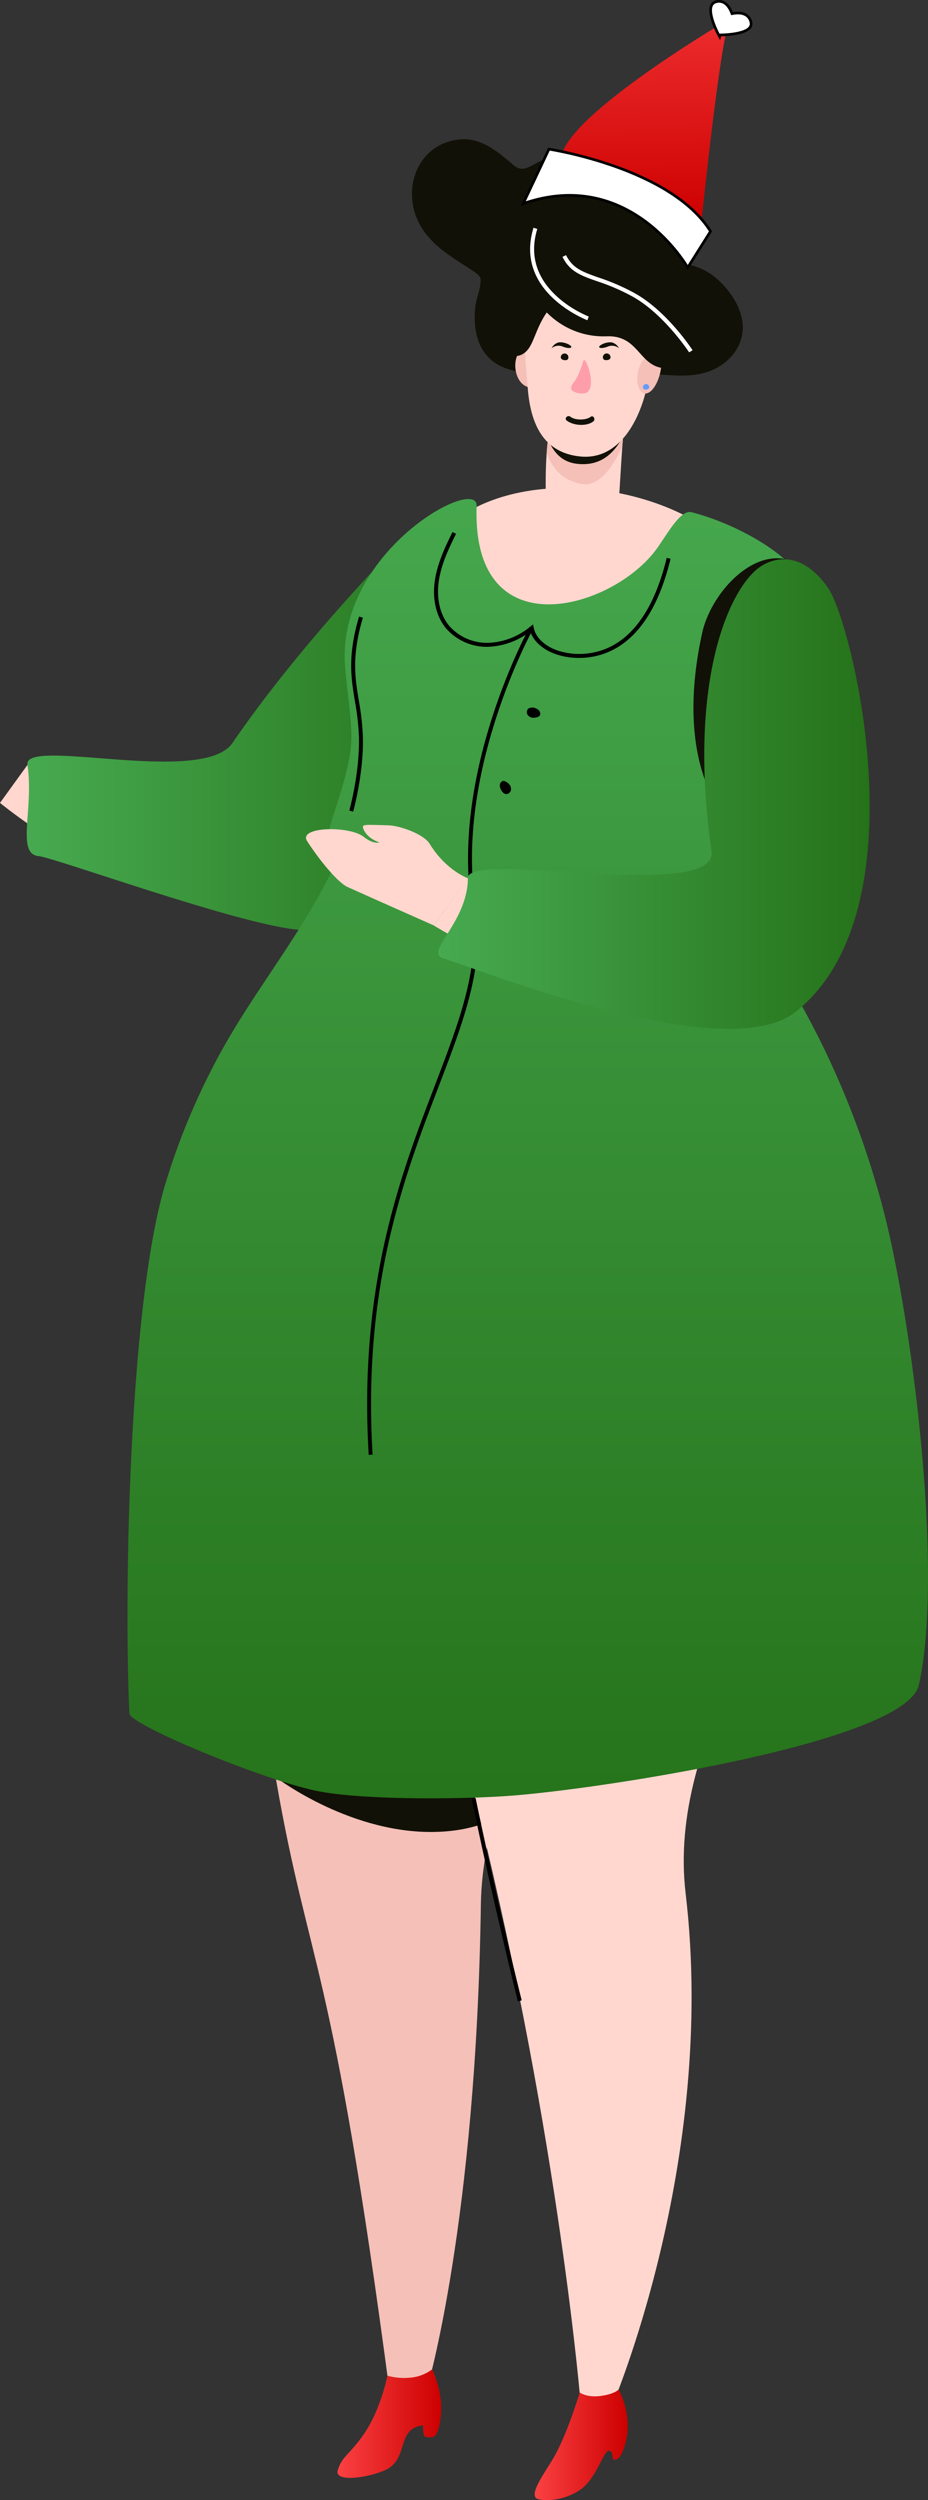 <svg xmlns="http://www.w3.org/2000/svg" xmlns:xlink="http://www.w3.org/1999/xlink" viewBox="0 0 348.5 938.62"><rect x="0" y="0" width="348.5" height="938.62" fill="#333333" stroke="none"/><defs><style>.cls-1{fill:#ffd7cf;}.cls-2{fill:#f4c0b8;}.cls-3{fill:#111107;}.cls-4{fill:url(#linear-gradient);}.cls-5{fill:url(#linear-gradient-2);}.cls-6{fill:url(#linear-gradient-3);}.cls-7{fill:#ff9eab;}.cls-8{fill:url(#linear-gradient-4);}.cls-9{fill:url(#linear-gradient-5);}.cls-10{fill:#639bff;}.cls-11,.cls-14{fill:#fff;}.cls-12{fill:url(#linear-gradient-6);}.cls-13{fill:url(#linear-gradient-7);}.cls-14{stroke:#000;stroke-miterlimit:10;}</style><linearGradient id="linear-gradient" x1="10.08" y1="273.63" x2="181.08" y2="273.63" gradientUnits="userSpaceOnUse"><stop offset="0" stop-color="#47aa50"/><stop offset="1" stop-color="#257219"/></linearGradient><linearGradient id="linear-gradient-2" x1="198.19" y1="159.62" x2="198.19" y2="688.82" xlink:href="#linear-gradient"/><linearGradient id="linear-gradient-3" x1="200.8" y1="917.87" x2="235.69" y2="917.87" gradientUnits="userSpaceOnUse"><stop offset="0" stop-color="#fb4143"/><stop offset="1" stop-color="#cd0000"/></linearGradient><linearGradient id="linear-gradient-4" x1="213.82" y1="159.62" x2="213.82" y2="688.82" xlink:href="#linear-gradient"/><linearGradient id="linear-gradient-5" x1="126.73" y1="909.89" x2="165.68" y2="909.89" xlink:href="#linear-gradient-3"/><linearGradient id="linear-gradient-6" x1="164.61" y1="298.12" x2="326.59" y2="298.12" xlink:href="#linear-gradient"/><linearGradient id="linear-gradient-7" x1="-1130.17" y1="-7.93" x2="-1130.17" y2="103.64" gradientTransform="matrix(-1, 0.01, 0.01, 1, -887.69, -8.24)" xlink:href="#linear-gradient-3"/></defs><title>Asset 25</title><g id="Layer_2" data-name="Layer 2"><g id="Image"><path class="cls-1" d="M0,301.43s76.81,63.41,119.28,27c26.94-23.09,50.64-63.64,53.52-84.16,2.52-17.9,4.77-45.37-10.19-30.42-19,19-42.46,36.26-73.44,68.92C74.7,298,10.35,287.13,10.35,287.13Z"/><path class="cls-2" d="M121.68,486.55c16.63-33.18,52-59.35,74.35-49.91,26.63,11.21,43.12,80.64,39,109.24-5.77,40.43-53.64,113.33-54.44,168.94-1.73,119.8-20.25,182.07-20.25,182.07l-14,1.32c-21.72-164.11-30.24-158.54-42.66-230C93.31,608.6,103.86,522.07,121.68,486.55Z"/><path class="cls-3" d="M200.69,670.16s-75.54-13.31-96.43-2.44c0,0,28.32,21.39,60.54,20C192.08,686.62,200.69,670.16,200.69,670.16Z"/><path class="cls-4" d="M179.34,226.65a358.24,358.24,0,0,1-23.73-28.53s-40.25,39.79-68.3,80.81c-11.1,16.24-78.52-2.37-77,8.2,2.47,16.7-4.36,33.48,4.2,34.28,6.92.64,99.39,34.51,103.87,26.5C148.38,294.45,190.12,238.14,179.34,226.65Z"/><path class="cls-1" d="M187.82,485c16.64-33.17,82-51.3,104.38-41.87,26.62,11.22,15.63,86.37,11.55,115-5.78,40.44-53.32,93-46.27,152.7,12,101.33-28.18,193.82-28.18,193.82l-11.15-1.26s-7.91-98.52-38.33-222.19C160.36,602.1,170,520.55,187.82,485Z"/><path class="cls-5" d="M331.29,452.54a332.82,332.82,0,0,0-22.05-59.33A325,325,0,0,0,293.12,364c-6.13-9.92-13.13-20.1-11-32.31.52-3.07-2.62-5.56-5.31-5.83-12-1.19-24,3.38-35.6,5.9-13.1,2.84-26.4,5.11-39.82,5.51-23.49.7-47-4.34-65.8-19-3.13-2.45-7,0-8.35,3-9.54,21.73-24,40.65-36.59,60.64A256.28,256.28,0,0,0,61.94,445C48.61,489.77,46.45,596.92,48.59,643.29c.21,4.4,52.79,26,71.91,29.38,18.07,3.23,55.12,2.89,73.41,1.34,37.2-3.15,146.42-20.49,151.14-41.41C354.58,590.26,342.51,494.47,331.29,452.54Z"/><path class="cls-6" d="M232.3,897.12s-1.59,1.8-7.11,2.44c-5,.56-7.5-1.35-7.5-1.35s-4.83,16.55-10.46,25.63c-3.79,6.11-8.93,13.43-5.06,14.44,2.7.7,9.5.64,15.59-3.45,7-4.71,9.23-17,11.66-14.42,1.4,1.46-.37,4,2.37,2.76,1.87-.88,3.77-6.78,3.89-11A29.64,29.64,0,0,0,232.3,897.12Z"/><path class="cls-1" d="M268,200.22c-30.64-23-90.1-25-108.83,8.31-6.77,12.05,5.48,41.62,17.06,49.92,15.8,11.34,38.79,11.36,58.19,7,19.09-4.25,38-12.91,49.59-26.26C297.24,224,282.17,210.9,268,200.22Z"/><path class="cls-3" d="M158.89,86.34c4.31,6.38,10.81,10.2,17.17,14.34,2.23,1.45,4.35,2.84,4.42,4.1.2,3.42-1.65,7.13-2,10.52-.87,8,.62,17.78,9.57,22.18,4.14,2,8.77,2.23,12.52,4.19,6.16,3.23,5.07,3.47,8.15,7.09,6,7.08,14.62,6.69,19,0,.76-1.18,2.24-3.25,3.17-1.29,1.85,3.9,11.86-1.25,9-6.4-1.68-3,1.64-.92,5.19-.67,7.51.52,15.16,1.51,22-1.29,6.34-2.61,11.26-8.09,11.83-15,.6-7.45-4.71-15.65-11-20.51a23.13,23.13,0,0,0-10-4.38c-.54-.11,2.86-9.78-1.38-18.78-3.21-6.82-17.7,3.53-25.2-8.21-2.29-3.57-4.67-7.32-8.27-9.89a20.16,20.16,0,0,0-19.81-2c-2.12.86-4.8,3-7.23,3-1.86,0-3-1.24-4.57-2.54-5.66-4.77-11.44-9.23-19-8.43C156,54.08,149.83,72.94,158.89,86.34Z"/><path class="cls-2" d="M194,134.08c.92-2.76,4.21-2.83,7.19-.67,2.46,1.77,2.08,12.44-2.09,12.05C194.72,145.06,192.42,138.83,194,134.08Z"/><path class="cls-1" d="M205.49,196.53c-1.1-13.82-.79-35.46,2.71-40.53,4.94-7.16,27.43-6.73,26.21,3.35-.89,7.35-2.11,33.48-2.79,39C230.66,206.09,206.28,206.5,205.49,196.53Z"/><path class="cls-2" d="M234.38,159.66l-.69,7.89c-3.8,8.58-9.31,15.55-15.66,14.12-6.93-1.56-10.68-5.75-12.73-11.67l.9-10Z"/><path class="cls-3" d="M235.38,153.36V161c-3.79,8.58-9.11,14-18.23,13.18-7.09-.63-10.17-5.62-12.23-11.54l2.29-9Z"/><path class="cls-1" d="M203.78,107c5.47-6.23,23.77-13.57,33.91-.51,8.33,10.74,7.72,26.3,5.42,37.91-2.47,12.45-10.14,28.33-25,27-15.62-1.45-19.18-14.76-20-26.62C197.05,131.18,194.93,117.13,203.78,107Z"/><path class="cls-7" d="M219.05,135.49c.73-2.49,5.32,9.8,1.17,11.95-1.52.79-5.91-.05-5.75-1.76C214.69,143.35,216.5,144.18,219.05,135.49Z"/><path class="cls-2" d="M240.16,137.69c1.58-4.16,5.09-5.8,7.53-3.09,2,2.25-1.16,13.12-5.35,13.14C239.63,147.75,238.38,142.38,240.16,137.69Z"/><path class="cls-3" d="M195.92,95.44c12.29-4.84,22.47,5.72,10.81,20-6.52,8-5.86,15.65-11.15,17.84C185.49,137.46,174.56,103.85,195.92,95.44Z"/><path class="cls-3" d="M261.55,125.91c-10.87-7.13.48-16.12-6.13-25.81-5.78-8.47-13.28-9.49-17.42-18.69S227.07,80.24,211.87,77c-14.5-3-22.41,15.38-11.78,33.46,6.58,11.21,17.31,16.21,27.75,15.8,11.63-.46,12,10.32,20.52,11.84,13.57,2.42,25-6.25,25-6.25S268.91,130.74,261.55,125.91Z"/><path class="cls-8" d="M303.25,221.76c-4.09-13.2-27.56-25.43-43.6-29.47-4.13-1-9,8.13-13,13.7-16.36,22.7-69.61,38.4-67.66-16.05.42-11.67-53.49,17.54-49.33,61.21,2.72,28.54,5.07,25.79-5.54,58.31-3.56,10.91,16.87,38.36,94,38.4,34.87,0,69.36-11.85,71.13-24.16,2.47-17.22,3.86-34.46,7.08-51.6C299.48,255.27,306.09,230.93,303.25,221.76Z"/><path class="cls-3" d="M295.38,210c-14-3.26-28.61,13.58-31.68,27.57-11.08,50.53,9.42,69.88,9.42,69.88l.34-27.51Z"/><path class="cls-9" d="M162.3,889.53a15.82,15.82,0,0,1-8.52,3.14,23,23,0,0,1-8.29-.76s-2.49,12.93-9.08,22.27c-5.35,7.59-8,8.07-9.56,13.22-1.42,4.56,10.82,3,17.56.06,9.48-4.07,4.05-15.66,14.42-16.9.19,4.76.29,4.46,3.32,4.46,2.38,0,3.36-5.83,3.52-10.11C165.94,897,162.3,889.53,162.3,889.53Z"/><path class="cls-3" d="M214.47,130.45c.69-.6-2.6-2.37-4.91-1.84a4.35,4.35,0,0,0-2.43,2.12,4.14,4.14,0,0,1,4.18-.62C212.69,130.68,214.06,130.82,214.47,130.45Z"/><path class="cls-3" d="M225.1,130.45c-.69-.6,2.6-2.37,4.91-1.84a4.35,4.35,0,0,1,2.44,2.12,4.15,4.15,0,0,0-4.18-.62C226.88,130.68,225.52,130.82,225.1,130.45Z"/><path class="cls-3" d="M210.6,134a1.43,1.43,0,0,1,2.85.29c-.08.79-.64,1-1.43.93S210.52,134.76,210.6,134Z"/><path class="cls-3" d="M226.41,134.22a1.43,1.43,0,1,1,2.86-.19c.06.79-.64,1.13-1.43,1.18S226.47,135,226.41,134.22Z"/><path class="cls-10" d="M241.48,145.43a1.16,1.16,0,1,1,2.32-.16c0,.64-.52.93-1.16,1S241.52,146.07,241.48,145.43Z"/><path class="cls-11" d="M220.59,120.23c-.28-.11-27.66-10.58-20.24-34.72l1.42.44c-7,22.81,19.07,32.79,19.33,32.89Z"/><path class="cls-11" d="M258.8,132.29c-.09-.14-9.37-14.28-21.12-20.88a78.16,78.16,0,0,0-13.44-5.82c-6-2.1-10.29-3.61-13-9.15l1.33-.66c2.48,5,6.35,6.35,12.21,8.41a80.62,80.62,0,0,1,13.66,5.93c12.08,6.78,21.26,20.77,21.65,21.37Z"/><path d="M194.47,751.38c-.1-.38-9.61-38.61-17.33-76.08l1.46-.3c7.7,37.44,17.21,75.64,17.31,76Z"/><path d="M213.16,348.6c-21.82,0-51-2.69-70.47-15l.79-1.26c34.09,21.46,98.48,13.19,99.12,13.1l.2,1.47A253.59,253.59,0,0,1,213.16,348.6Z"/><path d="M132.62,304.72l-1.43-.4c0-.15,4.08-14.48,3.58-28.26a95.62,95.62,0,0,0-1.49-12.84c-1.44-8.72-2.8-17,1.56-31.74l1.43.42c-4.27,14.47-2.94,22.54-1.53,31.08a95.89,95.89,0,0,1,1.51,13C136.76,290,132.66,304.58,132.62,304.72Z"/><path d="M217.38,247a27.56,27.56,0,0,1-7.57-1.05c-4.28-1.23-9.15-4.19-10.67-8.89a27.47,27.47,0,0,1-15.61,5.76,20.19,20.19,0,0,1-16.14-7.05c-3.71-4.58-5.18-11.26-4-18.34,1-6.14,3.66-11.87,6.55-17.69l1.32.66c-2.83,5.71-5.45,11.33-6.4,17.27-1.08,6.66.28,12.92,3.72,17.16a18.87,18.87,0,0,0,15,6.5,26.14,26.14,0,0,0,15.61-6.13l1-.78.24,1.21c.92,4.72,5.73,7.69,9.92,8.89a26.55,26.55,0,0,0,17.68-1.16c10.48-4.58,18-16,22.35-33.92l1.44.35c-4.46,18.4-12.27,30.15-23.2,34.93A27.93,27.93,0,0,1,217.38,247Z"/><path d="M138.46,546.2c-3.83-63.74,12-105.19,24.78-138.5,9.68-25.31,17.32-45.29,13.9-67.12-8-51,21.48-104.67,21.78-105.21l1.3.73c-.3.53-29.55,53.73-21.62,104.25,3.49,22.22-4.22,42.37-14,67.88-12.69,33.17-28.49,74.46-24.68,137.89Z"/><path class="cls-1" d="M162.82,347.4s86.24,54,127,15.68c25.87-24.27,21.34-52.22,23.3-72.85,1.71-18-29.4-46.43-37.94-24.23-10.32,26.83,11.85,45.78-8,67-10.43,11.14-91.48-3.35-91.48-3.35Z"/><path class="cls-1" d="M162.82,347.4s-26.2-11.62-32.28-14.38c-3.73-1.69-10.65-10.18-15.19-17.21-3.56-5.52,15.92-5.87,21.25-1.63,3.64,2.91,5.92,2.1,5.92,2.1s-4.76-1.37-6.14-5.32c-.53-1.54.54-1.37,9.56-1.11,3.94.11,13.12,3.14,15.45,7,6.14,10,14.31,12.86,14.31,12.86Z"/><path class="cls-12" d="M311,220.76c-10.61-15.21-22.05-11.29-27.27-6.6C272,224.71,258.65,259.82,267.18,319.5,270,339,175.67,319,175.7,329.67c0,16.89-17.16,28.24-8.8,30.27,6.75,1.63,104.73,41.44,131.81,20C346.79,342,320,233.68,311,220.76Z"/><path d="M187.85,294.12a2.57,2.57,0,0,0,.12,2c.4.92,1.07,1.91,2.07,2a1.85,1.85,0,0,0,1.81-1.37,2.57,2.57,0,0,0-.63-2.3c-.54-.62-1.85-1.63-2.7-1.09A1.78,1.78,0,0,0,187.85,294.12Z"/><path d="M202.77,267.32a2.53,2.53,0,0,0-1.5-1.34,2.87,2.87,0,0,0-2.87.06,1.83,1.83,0,0,0-.31,2.24,2.56,2.56,0,0,0,2.06,1.19c.83,0,2.46-.16,2.68-1.14A1.7,1.7,0,0,0,202.77,267.32Z"/><path class="cls-3" d="M212.8,157.87c2.43,1.93,7.48,2.32,10,.36,1-.78,0-2.52-1-1.73-1.74,1.34-5.87,1.33-7.6-.05-1-.79-2.42.62-1.41,1.42Z"/><path class="cls-13" d="M263.51,82.33s7.63-74,11-75.56c0,0-56.06,32.7-63.2,50.15Z"/><path class="cls-14" d="M258.27,100.43s-21.59-38-61.78-24L206.15,56s45.77,6.93,60.67,30.86Z"/><path class="cls-14" d="M282.07,8.75s-.29-5-7.17-3.62l-.2-.48c-2.4-5.9-6.33-3.78-6.33-3.78-4.11,1.93,1.54,12.26,1.54,12.26S282.48,13.27,282.07,8.75Z"/></g></g></svg>